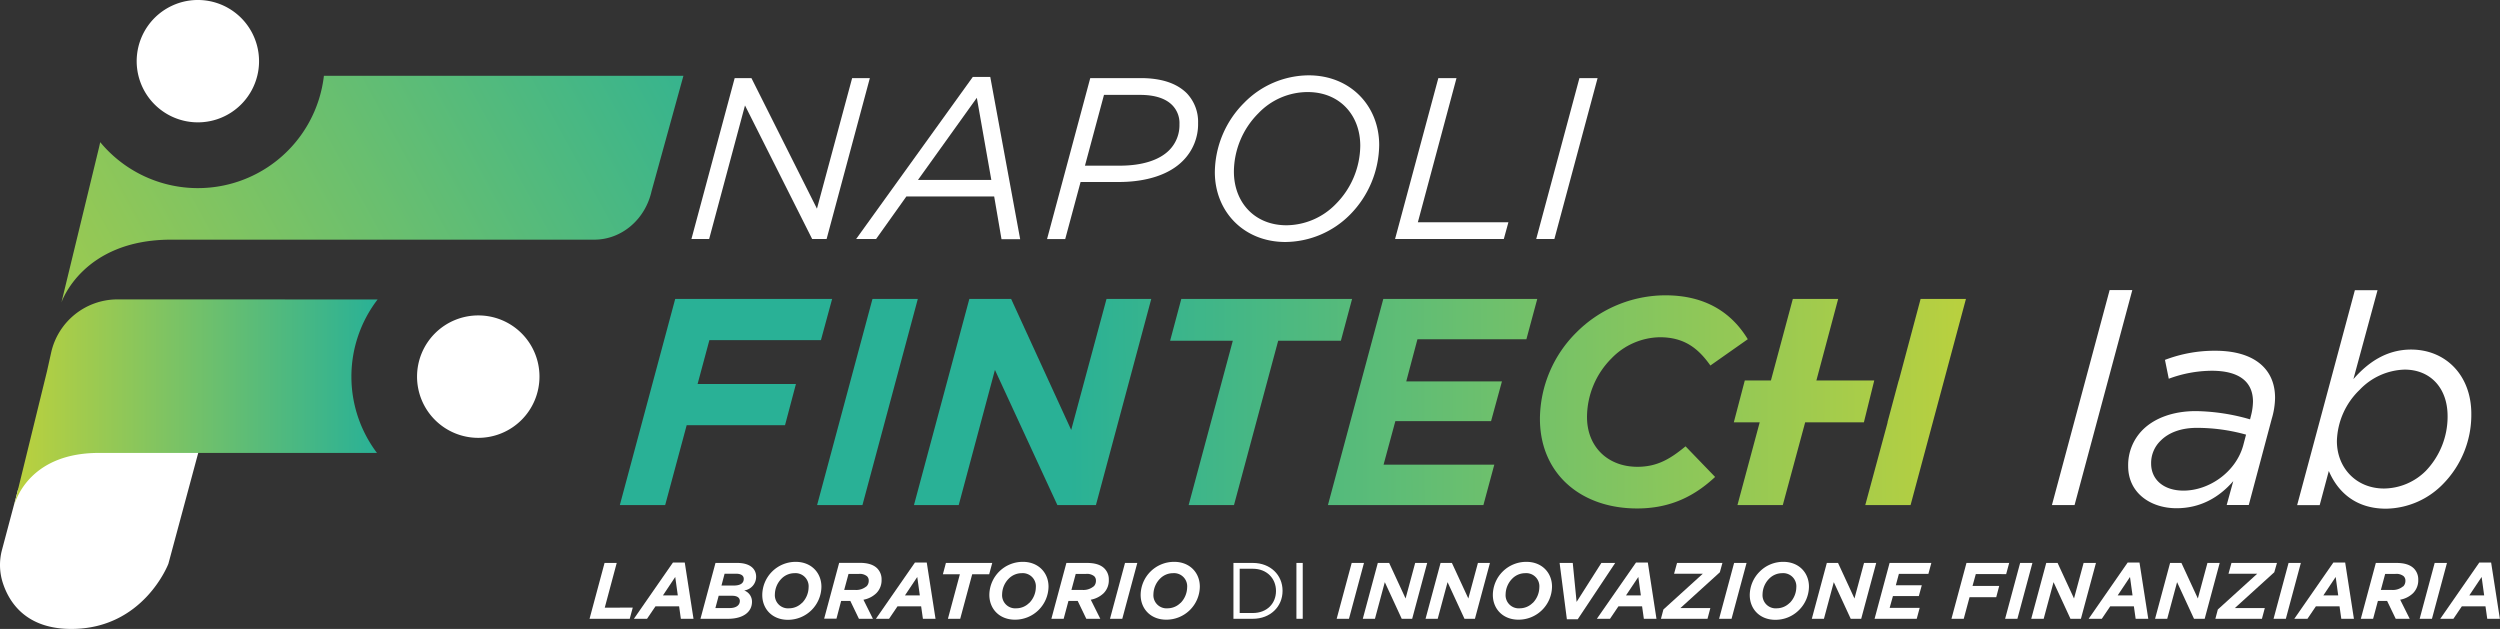<svg xmlns="http://www.w3.org/2000/svg" xmlns:xlink="http://www.w3.org/1999/xlink" viewBox="0 0 760.88 191.42"><rect x="0" y="0" width="760.88" height="191.42" fill="#333333" stroke="none"/><defs><style>.cls-1{fill:#fff;}.cls-2{fill:url(#Sfumatura_senza_nome_9);}.cls-3{fill:url(#Sfumatura_senza_nome_9-2);}.cls-4{fill:url(#Sfumatura_senza_nome_9-3);}.cls-5{fill:url(#Sfumatura_senza_nome_9-4);}.cls-6{fill:url(#Sfumatura_senza_nome_9-5);}.cls-7{fill:url(#Sfumatura_senza_nome_9-6);}.cls-8{fill:url(#Sfumatura_senza_nome_9-7);}.cls-9{fill:url(#Sfumatura_senza_nome_9-8);}.cls-10{fill:url(#Sfumatura_senza_nome_9-9);}.cls-11{fill:url(#Sfumatura_senza_nome_9-10);}.cls-12{fill:url(#Sfumatura_senza_nome_9-11);}</style><linearGradient id="Sfumatura_senza_nome_9" x1="4.29" y1="122.49" x2="114.93" y2="122.49" gradientUnits="userSpaceOnUse"><stop offset="0" stop-color="#bcd13d"></stop><stop offset="1" stop-color="#29b196"></stop></linearGradient><linearGradient id="Sfumatura_senza_nome_9-2" x1="4.17" y1="154.22" x2="4.24" y2="154.22" xlink:href="#Sfumatura_senza_nome_9"></linearGradient><linearGradient id="Sfumatura_senza_nome_9-3" x1="-29.88" y1="133.61" x2="223.11" y2="-5.11" xlink:href="#Sfumatura_senza_nome_9"></linearGradient><linearGradient id="Sfumatura_senza_nome_9-4" x1="603.33" y1="122.04" x2="324.58" y2="122.92" xlink:href="#Sfumatura_senza_nome_9"></linearGradient><linearGradient id="Sfumatura_senza_nome_9-5" x1="603.33" y1="122.28" x2="324.58" y2="123.16" xlink:href="#Sfumatura_senza_nome_9"></linearGradient><linearGradient id="Sfumatura_senza_nome_9-6" x1="603.33" y1="122.16" x2="324.58" y2="123.04" xlink:href="#Sfumatura_senza_nome_9"></linearGradient><linearGradient id="Sfumatura_senza_nome_9-7" x1="603.33" y1="121.08" x2="324.58" y2="121.96" xlink:href="#Sfumatura_senza_nome_9"></linearGradient><linearGradient id="Sfumatura_senza_nome_9-8" x1="603.33" y1="121.27" x2="324.58" y2="122.15" xlink:href="#Sfumatura_senza_nome_9"></linearGradient><linearGradient id="Sfumatura_senza_nome_9-9" x1="603.33" y1="121.43" x2="324.58" y2="122.31" xlink:href="#Sfumatura_senza_nome_9"></linearGradient><linearGradient id="Sfumatura_senza_nome_9-10" x1="603.33" y1="121.6" x2="324.58" y2="122.48" xlink:href="#Sfumatura_senza_nome_9"></linearGradient><linearGradient id="Sfumatura_senza_nome_9-11" x1="603.33" y1="121.82" x2="324.58" y2="122.7" xlink:href="#Sfumatura_senza_nome_9"></linearGradient></defs><title>Fintech2_White</title><g id="Livello_2" data-name="Livello 2"><g id="Livello_1-2" data-name="Livello 1"><path class="cls-1" d="M60.33,137.85l-9.08,33.73s-7.52,19.84-29.55,19.84c-13.86,0-19-8.16-20.9-14.2a17.75,17.75,0,0,1-.19-9.88l4.85-18.23,15.39-24.79H65Z"></path><path class="cls-2" d="M114.93,91.14a38.55,38.55,0,0,0-.2,46.71H30.06c-20.17,0-25,13.28-25.77,16l1.15-4.69v0L14.3,113l1.27-5.7a20.7,20.7,0,0,1,20.2-16.18Z"></path><path class="cls-3" d="M4.24,154.08c0,.17-.07.27-.07.27Z"></path><polygon class="cls-1" points="642.07 88.29 648.97 88.29 631.4 153.71 624.51 153.71 642.07 88.29"></polygon><path class="cls-1" d="M674.24,106.75a42.24,42.24,0,0,0-15.33,2.78l1.16,5.74a38,38,0,0,1,13.09-2.43c8.42,0,12.54,3.41,12.54,9.41a18.46,18.46,0,0,1-.62,4.31l-.27,1.07a62.18,62.18,0,0,0-16.49-2.51c-6.81,0-12.55,2.06-16.22,5.74a15.19,15.19,0,0,0-4.39,11c0,8.24,6.9,12.82,14.7,12.82,7.35,0,13-3.32,17.29-8.25l-2,7.26h6.72l7-26.26a23.18,23.18,0,0,0,1-6.36C692.42,112.13,685.88,106.75,674.24,106.75Zm8.5,28.77c-2.23,8.15-10.39,13.8-18.18,13.8-6,0-9.86-3.31-9.86-8.25a9.43,9.43,0,0,1,2.95-7c2.42-2.42,6.19-3.85,10.94-3.85a55.48,55.48,0,0,1,15,2.06Z"></path><path class="cls-1" d="M733.82,106.39c-7.44,0-13.08,3.86-17.56,9l7.35-27.07h-6.9l-17.57,65.42H706l2.78-10.4c2.6,6.1,7.89,11.47,17.39,11.48a24.68,24.68,0,0,0,17.38-7.52,30,30,0,0,0,8.6-21.25C752.19,114.19,744.31,106.39,733.82,106.39Zm4.48,36.92a18.25,18.25,0,0,1-12.72,5.37c-8.52,0-14.34-6.35-14.34-14.42a22.41,22.41,0,0,1,6.9-15.59,19.65,19.65,0,0,1,13.71-6.18c7.8,0,13.08,5.55,13.08,14.16A23.88,23.88,0,0,1,738.3,143.31Z"></path><polygon class="cls-1" points="223.6 23.77 228.7 23.77 248.64 63.51 259.35 23.77 264.74 23.77 251.58 72.74 247.18 72.74 226.74 32.09 215.83 72.74 210.44 72.74 223.6 23.77"></polygon><path class="cls-1" d="M301.39,23.42h-5.32l-35.5,49.32h6.07l9.21-12.94h26.73l2.23,13h5.68Zm-22,31.34,17.91-25,4.41,25Z"></path><path class="cls-1" d="M361.14,28.32c-3.15-3.08-7.84-4.55-14-4.55H331.82l-13.15,49h5.53l4.68-17.38H340.5c8.46,0,15.39-2.26,19.51-6.45a15.73,15.73,0,0,0,4.63-11.48A12.58,12.58,0,0,0,361.14,28.32Zm-5.32,17.42c-3,3-8.19,4.68-15,4.68H330.21L336,28.88h11c4.41,0,7.7,1.05,9.73,3.08a7.75,7.75,0,0,1,2.24,5.81A10.81,10.81,0,0,1,355.82,45.74Z"></path><path class="cls-1" d="M398.3,22.93a27.69,27.69,0,0,0-19.61,8.33,30.22,30.22,0,0,0-8.95,21.13c0,12,8.81,21.26,21.48,21.26a28,28,0,0,0,19.66-8.32,30.66,30.66,0,0,0,8.88-21.2C419.76,32.23,411,22.93,398.3,22.93Zm8.24,39.18a21.16,21.16,0,0,1-15,6.45c-9.79,0-16-7.08-16-16.31A25.35,25.35,0,0,1,383,34.47a20.77,20.77,0,0,1,15-6.45c9.8,0,16,7.08,16,16.32A25.49,25.49,0,0,1,406.54,62.11Z"></path><polygon class="cls-1" points="437.76 23.77 443.29 23.77 431.53 67.64 459.09 67.64 457.69 72.74 424.59 72.74 437.76 23.77"></polygon><polygon class="cls-1" points="480.7 23.77 486.23 23.77 473.08 72.74 467.55 72.74 480.7 23.77"></polygon><path class="cls-1" d="M184.06,184.94l3.64-13.61H184l-4.57,17h12.23l.92-3.4Z"></path><path class="cls-1" d="M208.41,171.21h-3.6l-11.89,17.13h4l2.58-3.81h7.19l.53,3.81h3.85Zm-6.64,10,3.74-5.61.78,5.61Z"></path><path class="cls-1" d="M230.13,175.51c0-2.29-1.75-4.18-5.76-4.18h-6.61l-4.57,17h8.36c4.72,0,7.32-2.13,7.32-5.17a3.61,3.61,0,0,0-2.38-3.45A4.2,4.2,0,0,0,230.13,175.51Zm-8,9.55h-4.4l1-3.74h4.11c1.53,0,2.33.61,2.33,1.6C225.15,184.24,224,185.06,222.11,185.06Zm1.22-6.85h-3.77l.95-3.6H224c1.65,0,2.36.66,2.36,1.53C226.39,177.55,225.25,178.21,223.33,178.21Z"></path><path class="cls-1" d="M242.18,171A10.16,10.16,0,0,0,232,181.1c0,4.28,3.09,7.54,7.78,7.54A10.18,10.18,0,0,0,250,178.57C250,174.29,246.88,171,242.18,171Zm1.92,12.47a5.53,5.53,0,0,1-3.93,1.67,4,4,0,0,1-4.33-4.32,6.91,6.91,0,0,1,2-4.69,5.54,5.54,0,0,1,3.94-1.68,4,4,0,0,1,4.32,4.33A6.92,6.92,0,0,1,244.1,183.51Z"></path><path class="cls-1" d="M268.31,176.46A4.73,4.73,0,0,0,267,173c-1.15-1.14-2.87-1.7-5.4-1.7h-6.2l-4.57,17h3.75L256,182.9h2.8l2.62,5.44h4.26l-2.89-5.81a7.6,7.6,0,0,0,3.93-2A5.56,5.56,0,0,0,268.31,176.46Zm-4.62,2a4.84,4.84,0,0,1-3.43,1.09h-3.33l1.32-4.88h3.13a3.48,3.48,0,0,1,2.48.7,1.77,1.77,0,0,1,.54,1.36A2.38,2.38,0,0,1,263.69,178.5Z"></path><path class="cls-1" d="M282.06,171.21h-3.6l-11.88,17.13h4l2.58-3.81h7.19l.54,3.81h3.84Zm-6.63,10,3.74-5.61.78,5.61Z"></path><path class="cls-1" d="M287.89,171.33l-.92,3.45h5.17l-3.64,13.56h3.74l3.65-13.56h5.17l.93-3.45Z"></path><path class="cls-1" d="M311.34,171a10.16,10.16,0,0,0-10.23,10.06c0,4.28,3.09,7.54,7.78,7.54a10.18,10.18,0,0,0,10.23-10.07C319.12,174.29,316,171,311.34,171Zm1.92,12.47a5.53,5.53,0,0,1-3.93,1.67,4,4,0,0,1-4.33-4.32,6.91,6.91,0,0,1,2-4.69,5.52,5.52,0,0,1,3.94-1.68,4,4,0,0,1,4.32,4.33A6.92,6.92,0,0,1,313.26,183.51Z"></path><path class="cls-1" d="M337.47,176.46a4.7,4.7,0,0,0-1.32-3.43c-1.14-1.14-2.86-1.7-5.39-1.7h-6.2l-4.57,17h3.74l1.46-5.44H328l2.62,5.44h4.26l-2.9-5.81a7.6,7.6,0,0,0,3.94-2A5.56,5.56,0,0,0,337.47,176.46Zm-4.62,2a4.84,4.84,0,0,1-3.43,1.09h-3.33l1.31-4.88h3.14a3.48,3.48,0,0,1,2.48.7,1.8,1.8,0,0,1,.53,1.36A2.37,2.37,0,0,1,332.85,178.5Z"></path><path class="cls-1" d="M342.4,171.33l-4.57,17h3.74l4.57-17Z"></path><path class="cls-1" d="M357.39,171a10.16,10.16,0,0,0-10.23,10.06c0,4.28,3.09,7.54,7.78,7.54a10.18,10.18,0,0,0,10.23-10.07C365.17,174.29,362.08,171,357.39,171Zm1.92,12.47a5.57,5.57,0,0,1-3.94,1.67,4,4,0,0,1-4.32-4.32,6.91,6.91,0,0,1,2-4.69,5.5,5.5,0,0,1,3.93-1.68,4,4,0,0,1,4.33,4.33A6.92,6.92,0,0,1,359.31,183.51Z"></path><path class="cls-1" d="M381.3,171.33h-5.9v17h5.9c5.35,0,9.05-3.71,9.05-8.5v-.05C390.35,175,386.65,171.33,381.3,171.33Zm7.05,8.56c0,3.76-2.74,6.68-7.05,6.68h-4V173.1h4c4.31,0,7.05,3,7.05,6.74Z"></path><path class="cls-1" d="M394.57,171.33v17h1.92v-17Z"></path><path class="cls-1" d="M411.39,171.33l-4.57,17h3.74l4.57-17Z"></path><path class="cls-1" d="M430.71,171.33l-2.92,10.82-5-10.82h-3.45l-4.57,17h3.7l3-11.15,5.15,11.15h3.18l4.57-17Z"></path><path class="cls-1" d="M449.81,171.33l-2.92,10.82-5-10.82h-3.45l-4.57,17h3.7l3-11.15,5.15,11.15h3.18l4.57-17Z"></path><path class="cls-1" d="M464.58,171a10.16,10.16,0,0,0-10.23,10.06c0,4.28,3.09,7.54,7.78,7.54a10.18,10.18,0,0,0,10.23-10.07C472.36,174.29,469.27,171,464.58,171Zm1.92,12.47a5.57,5.57,0,0,1-3.94,1.67,4,4,0,0,1-4.32-4.32,6.91,6.91,0,0,1,2-4.69,5.5,5.5,0,0,1,3.93-1.68,4,4,0,0,1,4.33,4.33A6.92,6.92,0,0,1,466.5,183.51Z"></path><path class="cls-1" d="M487.38,171.33l-7.54,11.86-1.17-11.86h-4l2.21,17.14h3.31l11.4-17.14Z"></path><path class="cls-1" d="M501.52,171.21h-3.6L486,188.34h4l2.58-3.81h7.19l.54,3.81h3.84Zm-6.64,10,3.75-5.61.77,5.61Z"></path><path class="cls-1" d="M524.22,171.33H510.41l-.9,3.28h8.75l-12,10.89-.75,2.84h14.17l.87-3.28h-9.11l12-10.89Z"></path><path class="cls-1" d="M527.78,171.33l-4.57,17H527l4.57-17Z"></path><path class="cls-1" d="M542.78,171a10,10,0,0,0-7.24,3,10.16,10.16,0,0,0-3,7.1c0,4.28,3.08,7.54,7.77,7.54a10.08,10.08,0,0,0,7.25-3,10.2,10.2,0,0,0,3-7.1C550.56,174.29,547.47,171,542.78,171Zm1.92,12.47a5.57,5.57,0,0,1-3.94,1.67,4,4,0,0,1-4.32-4.32,6.89,6.89,0,0,1,2-4.69,5.54,5.54,0,0,1,3.94-1.68,4,4,0,0,1,4.33,4.33A6.92,6.92,0,0,1,544.7,183.51Z"></path><path class="cls-1" d="M567.32,171.33l-2.91,10.82-5-10.82H556l-4.57,17h3.69l3-11.15,5.15,11.15h3.19l4.57-17Z"></path><path class="cls-1" d="M586.91,174.66l.9-3.33H575.1l-4.57,17h12.83l.9-3.33h-9.14l1-3.59H584l.9-3.28H577l.93-3.48Z"></path><path class="cls-1" d="M610.58,174.73l.92-3.4h-13l-4.57,17h3.74l1.77-6.58h8.12l.9-3.41h-8.12l1-3.62Z"></path><path class="cls-1" d="M614.83,171.33l-4.57,17H614l4.57-17Z"></path><path class="cls-1" d="M634.15,171.33l-2.92,10.82-5-10.82h-3.45l-4.57,17H622l3-11.15,5.15,11.15h3.18l4.58-17Z"></path><path class="cls-1" d="M651.16,171.21h-3.6l-11.88,17.13h4l2.58-3.81h7.19l.54,3.81h3.84Zm-6.64,10,3.75-5.61.77,5.61Z"></path><path class="cls-1" d="M671.84,171.33l-2.92,10.82-5-10.82h-3.45l-4.57,17h3.7l3-11.15,5.15,11.15H671l4.57-17Z"></path><path class="cls-1" d="M693,171.33H679.15l-.9,3.28H687L675,185.5l-.75,2.84h14.17l.88-3.28h-9.12l12-10.89Z"></path><path class="cls-1" d="M696.53,171.33l-4.57,17h3.74l4.57-17Z"></path><path class="cls-1" d="M713.76,171.21h-3.6l-11.89,17.13h4l2.58-3.81h7.19l.54,3.81h3.84Zm-6.64,10,3.75-5.61.77,5.61Z"></path><path class="cls-1" d="M736,176.46a4.73,4.73,0,0,0-1.31-3.43c-1.15-1.14-2.87-1.7-5.4-1.7h-6.2l-4.57,17h3.74l1.46-5.44h2.8l2.62,5.44h4.26l-2.9-5.81a7.6,7.6,0,0,0,3.94-2A5.56,5.56,0,0,0,736,176.46Zm-4.62,2a4.84,4.84,0,0,1-3.43,1.09h-3.33l1.31-4.88h3.14a3.48,3.48,0,0,1,2.48.7,1.81,1.81,0,0,1,.54,1.36A2.38,2.38,0,0,1,731.4,178.5Z"></path><path class="cls-1" d="M741,171.33l-4.57,17h3.74l4.57-17Z"></path><path class="cls-1" d="M758.18,171.21h-3.6l-11.89,17.13h4l2.58-3.81h7.19l.54,3.81h3.84Zm-6.64,10,3.75-5.61.77,5.61Z"></path><path class="cls-4" d="M208,23.07l-9.69,35.1c-1.94,8.66-9.15,14.77-17.44,14.77H52.09c-27.11,0-33.4,19.14-33.4,19.14L30.15,44.84l.35-1.57a38.6,38.6,0,0,0,68.08-20.2Z"></path><path class="cls-1" d="M164.19,114.63A18.63,18.63,0,1,1,145.57,96,18.59,18.59,0,0,1,164.19,114.63Z"></path><path class="cls-1" d="M78.84,18.63a18.06,18.06,0,0,1-.54,4.44,18.62,18.62,0,1,1,.54-4.44Z"></path><path class="cls-5" d="M498.34,142.07c-9,0-15.33-6.09-15.33-15.15a25.39,25.39,0,0,1,7.44-17.83,20.92,20.92,0,0,1,14.7-6.45c7.53,0,11.74,3.42,15.41,8.6l11.38-8c-5-8.25-13.08-13.36-25.08-13.36a38.35,38.35,0,0,0-27.07,11.29,37.38,37.38,0,0,0-11.11,26.26c0,16.76,12.46,27.32,29.57,27.32,10.48,0,17.74-4,23.75-9.59l-9-9.32C508.37,139.64,504.43,142.07,498.34,142.07Z"></path><polygon class="cls-6" points="584.54 90.98 577.91 115.8 577.87 115.8 574.46 128.53 574.51 128.53 567.7 153.71 581.49 153.71 598.34 90.98 584.54 90.98"></polygon><polygon class="cls-7" points="552.82 115.8 559.45 90.98 545.65 90.98 538.98 115.8 531.03 115.8 527.69 128.53 535.57 128.53 528.8 153.71 542.6 153.71 549.41 128.53 567.28 128.53 570.43 115.8 552.82 115.8"></polygon><polygon class="cls-8" points="215.9 103.53 249.85 103.53 253.26 90.98 205.5 90.98 188.65 153.71 202.45 153.71 208.99 129.42 238.92 129.42 242.24 116.88 212.31 116.88 215.9 103.53"></polygon><polygon class="cls-9" points="265.54 90.98 248.69 153.71 262.49 153.71 279.34 90.98 265.54 90.98"></polygon><polygon class="cls-10" points="326.02 130.86 307.74 90.98 295.02 90.98 278.17 153.71 291.79 153.71 302.81 112.58 321.81 153.71 333.55 153.71 350.39 90.98 336.77 90.98 326.02 130.86"></polygon><polygon class="cls-11" points="411.51 90.98 359.53 90.98 356.13 103.7 375.21 103.7 361.77 153.71 375.57 153.71 389.02 103.7 408.1 103.7 411.51 90.98"></polygon><polygon class="cls-12" points="404.16 153.71 451.48 153.71 454.79 141.43 421.09 141.43 424.68 128.17 453.81 128.17 457.12 116.07 428 116.07 431.4 103.26 464.56 103.26 467.87 90.98 421.01 90.98 404.16 153.71"></polygon></g></g></svg>